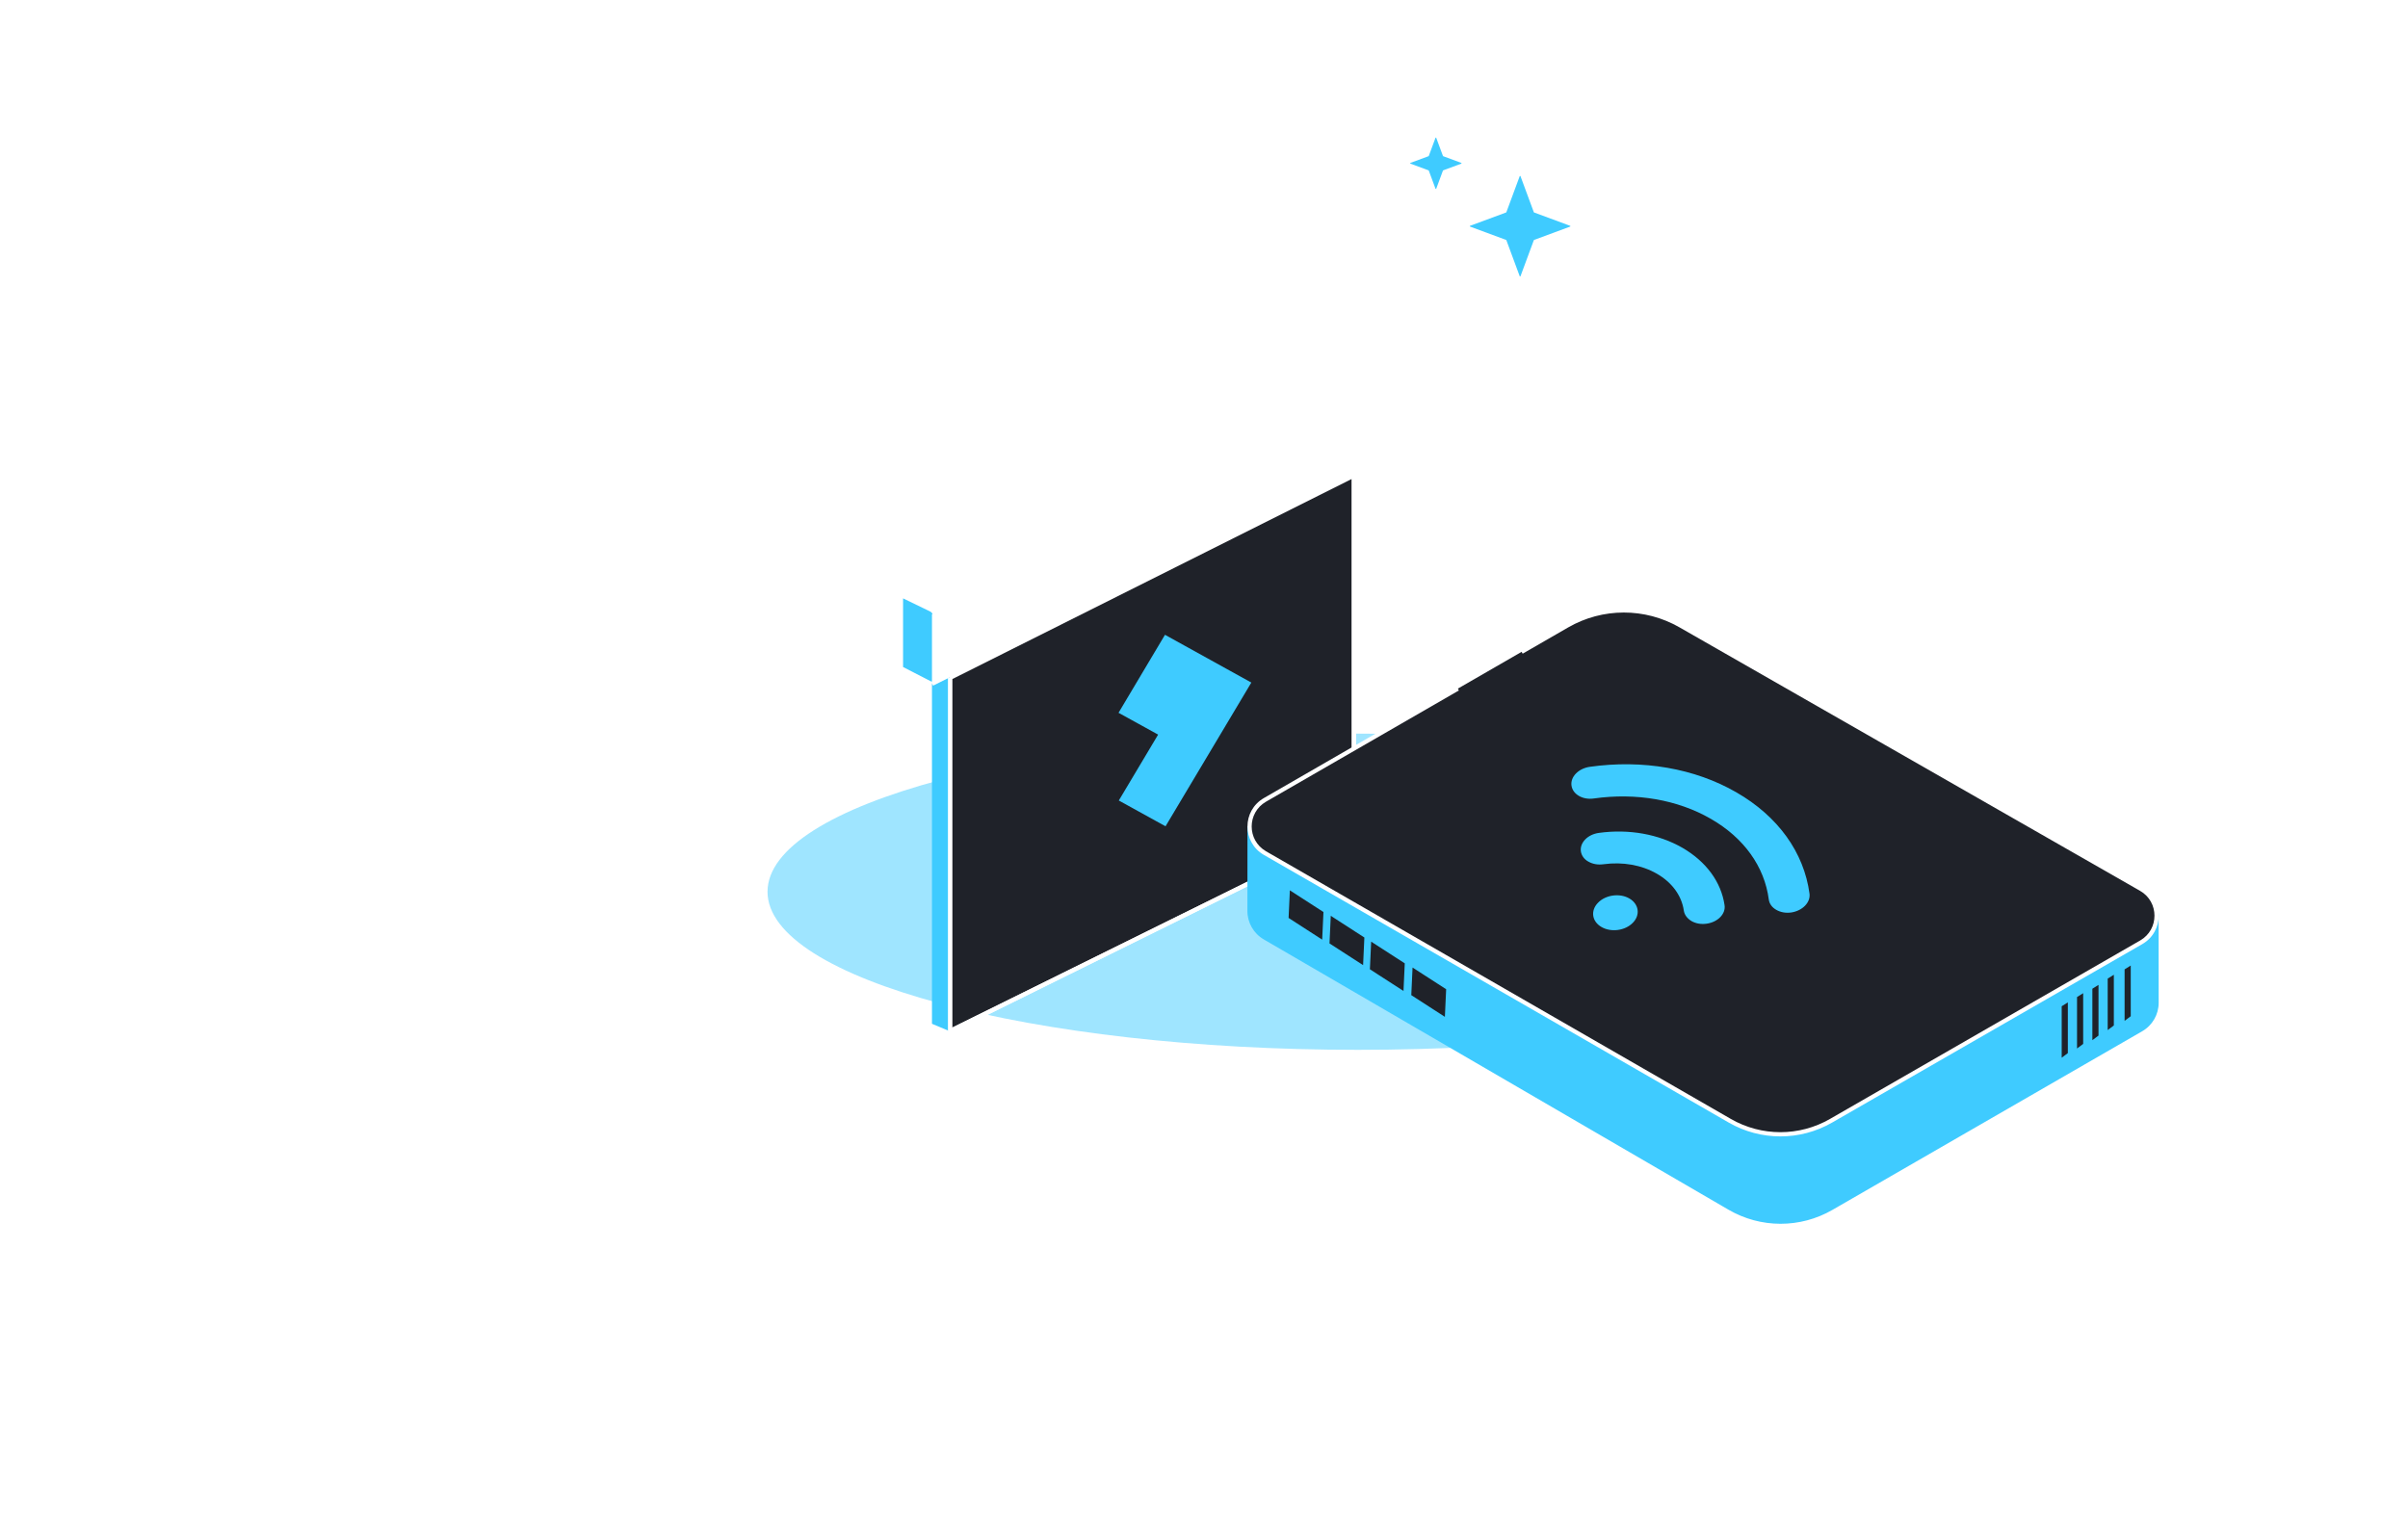 <svg width="571" height="364" viewBox="0 0 571 364" fill="none" xmlns="http://www.w3.org/2000/svg">
<g opacity="0.5" filter="url(#promo-filter0_f_1217_4286)">
<path d="M322 249C399.32 249 462 232.211 462 211.5C462 190.789 399.32 174 322 174C244.68 174 182 190.789 182 211.5C182 232.211 244.68 249 322 249Z" fill="#3FCBFF"/>
</g>
<path d="M225.281 244.535V160.772L321.041 112.785V197.19L225.281 244.535Z" fill="#1F2229"/>
<path fill-rule="evenodd" clip-rule="evenodd" d="M225.781 161.081V243.73L320.541 196.88V113.595L225.781 161.081ZM225.057 160.325L320.817 112.338L321.541 112.785V197.19L321.262 197.639L225.503 244.983L224.781 244.534V160.772L225.057 160.325Z" fill="white"/>
<path d="M220.996 242.821V162.057L225.146 160.084V244.56L220.996 242.821Z" fill="#3FCBFF"/>
<path d="M276.247 150.56L296.724 161.889L276.379 195.978L265.298 189.864L274.621 174.234L265.234 169.06L276.247 150.56Z" fill="#3FCBFF"/>
<path fill-rule="evenodd" clip-rule="evenodd" d="M321.541 112.785V197.19L321.262 197.639L225.503 244.983L224.781 244.535V160.772H225.781V243.73L320.541 196.88V112.785H321.541Z" fill="white"/>
<path d="M221.21 161.843L214.141 158.201V141.92L221.21 145.348V161.843Z" fill="#3FCBFF"/>
<path fill-rule="evenodd" clip-rule="evenodd" d="M212.915 134.941L304.175 35.54L304.935 35.567L313.29 46.064L313.267 46.713L224.508 143.446L326.597 91.773L327.323 92.219V109.143L327.047 109.59L221.269 162.621L220.821 161.727L326.323 108.835V93.033L222.506 145.58L221.912 144.795L312.241 46.352L304.516 36.647L213.949 135.294L221.592 144.383L220.827 145.027L212.9 135.601L212.915 134.941Z" fill="white"/>
<path fill-rule="evenodd" clip-rule="evenodd" d="M296.678 32.112L297.264 32L303.477 34.999L303.042 35.9L297.164 33.062L206.662 131.656L214.099 140.747L213.325 141.38L205.613 131.954L205.632 131.299L296.678 32.112Z" fill="white"/>
<path fill-rule="evenodd" clip-rule="evenodd" d="M212.104 134.969L206.854 132.277L207.31 131.387L212.561 134.079L212.104 134.969Z" fill="white"/>
<path fill-rule="evenodd" clip-rule="evenodd" d="M319.1 88.346L319.549 88.345L325.976 91.558L325.529 92.453L319.327 89.352L236.431 131.227L235.98 130.334L319.1 88.346Z" fill="white"/>
<path d="M243.06 134.636L232.135 156.702L240.275 152.631L251.201 130.566L243.06 134.636Z" fill="white"/>
<path d="M231.307 115.613L230.52 136.078L238.06 127.871L238.821 107.373L231.307 115.613Z" fill="white"/>
<path d="M245.549 100.184L244.762 120.649L252.302 112.443L253.064 91.945L245.549 100.184Z" fill="white"/>
<path d="M259.791 84.755L259.004 105.22L266.544 97.014L267.306 76.516L259.791 84.755Z" fill="white"/>
<path d="M274.034 69.327L273.246 89.791L280.787 81.585L281.548 61.087L274.034 69.327Z" fill="white"/>
<path d="M288.276 53.898L287.488 74.363L295.029 66.156L295.79 45.658L288.276 53.898Z" fill="white"/>
<path d="M302.534 38.166L301.76 58.809L312.842 46.409L304.609 35.896L302.534 38.166Z" fill="white"/>
<path d="M220.996 145.705V162.272L223.953 160.743L234.688 138.847L220.996 145.705Z" fill="white"/>
<path d="M213.459 135.298L221.388 145.936L224.031 143.359L224.89 122.545L213.459 135.298Z" fill="white"/>
<path d="M259.342 126.281L248.416 148.347L256.557 144.277L267.482 122.211L259.342 126.281Z" fill="white"/>
<path d="M275.195 118.569L264.27 140.635L272.41 136.564L283.336 114.499L275.195 118.569Z" fill="white"/>
<path d="M291.904 110L280.979 132.066L289.119 127.995L300.045 105.93L291.904 110Z" fill="white"/>
<path d="M308.187 101.591L297.262 123.656L305.402 119.586L316.328 97.52L308.187 101.591Z" fill="white"/>
<path d="M324.572 93.494L313.646 115.559L326.832 109.069V92.174L324.572 93.494Z" fill="white"/>
<path d="M340.388 32.704C340.42 32.617 340.543 32.617 340.575 32.704L342.16 36.986C342.17 37.013 342.192 37.035 342.219 37.045L346.501 38.63C346.588 38.662 346.588 38.785 346.501 38.817L342.219 40.402C342.192 40.412 342.17 40.434 342.16 40.461L340.575 44.743C340.543 44.83 340.42 44.83 340.388 44.743L338.803 40.461C338.793 40.434 338.771 40.412 338.744 40.402L334.462 38.817C334.375 38.785 334.375 38.662 334.462 38.63L338.744 37.045C338.771 37.035 338.793 37.013 338.803 36.986L340.388 32.704Z" fill="#3FCBFF"/>
<path d="M360.362 41.789C360.394 41.702 360.517 41.702 360.549 41.789L363.711 50.335C363.721 50.362 363.743 50.384 363.77 50.394L372.316 53.556C372.403 53.589 372.403 53.712 372.316 53.744L363.77 56.906C363.743 56.916 363.721 56.938 363.711 56.965L360.549 65.511C360.517 65.598 360.394 65.598 360.362 65.511L357.199 56.965C357.189 56.938 357.168 56.916 357.14 56.906L348.595 53.744C348.508 53.712 348.508 53.589 348.595 53.556L357.14 50.394C357.168 50.384 357.189 50.362 357.199 50.335L360.362 41.789Z" fill="#3FCBFF"/>
<path d="M299.916 222.37L410.139 286.494C417.587 290.827 426.784 290.844 434.248 286.538L507.731 244.152C509.988 242.85 511.379 240.441 511.377 237.835L511.364 217.736C511.392 217.364 511.392 216.989 511.363 216.616L511.364 217.736C511.194 220.003 509.984 222.201 507.732 223.497L434.18 265.824C426.752 270.099 417.61 270.098 410.183 265.82L299.958 202.339C297.535 200.943 296.318 198.501 296.308 196.054L296.293 216.065C296.291 218.662 297.671 221.064 299.916 222.37Z" fill="#3FCBFF"/>
<path fill-rule="evenodd" clip-rule="evenodd" d="M295.808 195.983L295.793 216.065C295.791 218.84 297.266 221.406 299.664 222.802L409.887 286.926C417.49 291.349 426.879 291.366 434.498 286.971L507.981 244.585C510.393 243.193 511.879 240.619 511.877 237.834L511.864 217.754C511.892 217.363 511.892 216.97 511.862 216.578L510.863 216.617L510.864 217.717C510.701 219.824 509.575 221.859 507.483 223.064L433.931 265.391C426.657 269.577 417.705 269.575 410.433 265.387L300.208 201.906C297.95 200.605 296.817 198.334 296.808 196.052V195.984L295.808 195.983ZM296.805 199.859C297.455 201.015 298.423 202.032 299.709 202.772L409.934 266.253C417.515 270.62 426.847 270.621 434.429 266.258L507.982 223.93C509.254 223.198 510.216 222.195 510.866 221.054L510.877 237.835C510.878 240.262 509.584 242.506 507.481 243.718L433.998 286.105C426.689 290.321 417.683 290.304 410.39 286.061L300.167 221.937C298.076 220.721 296.791 218.484 296.793 216.065L296.805 199.859Z" fill="#3FCBFF"/>
<path d="M299.958 202.339L410.183 265.82C417.61 270.097 426.752 270.099 434.18 265.824L507.732 223.497C512.609 220.69 512.601 213.65 507.717 210.856L398.46 148.338C390.134 143.574 379.905 143.592 371.596 148.385L299.954 189.712C295.091 192.517 295.093 199.537 299.958 202.339Z" fill="#1F2229"/>
<path fill-rule="evenodd" clip-rule="evenodd" d="M371.845 148.818C380 144.114 390.04 144.097 398.212 148.772L507.468 211.29C512.017 213.893 512.025 220.45 507.483 223.064L433.931 265.391C426.657 269.577 417.705 269.575 410.433 265.387L300.208 201.906C295.676 199.296 295.674 192.758 300.204 190.145L345.94 163.762L345.44 162.896L299.704 189.279C294.507 192.277 294.51 199.778 299.709 202.772L409.934 266.253C417.515 270.62 426.847 270.621 434.429 266.258L507.982 223.93C513.193 220.931 513.184 213.408 507.965 210.422L398.708 147.904C390.228 143.052 379.809 143.07 371.346 147.952L360.563 154.172L361.063 155.038L371.845 148.818Z" fill="white"/>
<path fill-rule="evenodd" clip-rule="evenodd" d="M498.527 137.11C499.077 137.428 499.291 137.794 499.291 138.094C499.291 138.394 499.077 138.76 498.527 139.079C497.989 139.39 497.213 139.598 496.329 139.598C495.446 139.598 494.67 139.39 494.132 139.079C493.582 138.76 493.368 138.394 493.368 138.094C493.368 137.794 493.582 137.428 494.132 137.11C494.67 136.799 495.446 136.59 496.329 136.59C497.213 136.59 497.989 136.799 498.527 137.11ZM499.028 136.244C498.312 135.83 497.357 135.59 496.329 135.59C495.302 135.59 494.347 135.83 493.631 136.244C492.929 136.651 492.368 137.287 492.368 138.094C492.368 138.901 492.929 139.537 493.631 139.944C494.347 140.358 495.302 140.598 496.329 140.598C497.357 140.598 498.312 140.358 499.028 139.944C499.73 139.537 500.291 138.901 500.291 138.094C500.291 137.287 499.73 136.651 499.028 136.244Z" fill="white"/>
<path fill-rule="evenodd" clip-rule="evenodd" d="M417.271 90.47C417.821 90.789 418.035 91.154 418.035 91.454C418.035 91.754 417.821 92.12 417.271 92.439C416.733 92.75 415.958 92.958 415.074 92.958C414.19 92.958 413.414 92.75 412.876 92.439C412.326 92.12 412.112 91.754 412.112 91.454C412.112 91.154 412.326 90.789 412.876 90.47C413.414 90.159 414.19 89.95 415.074 89.95C415.958 89.95 416.733 90.159 417.271 90.47ZM417.772 89.605C417.057 89.19 416.101 88.95 415.074 88.95C414.046 88.95 413.091 89.19 412.375 89.605C411.673 90.011 411.112 90.647 411.112 91.454C411.112 92.261 411.673 92.897 412.375 93.304C413.091 93.718 414.046 93.958 415.074 93.958C416.101 93.958 417.057 93.718 417.772 93.304C418.474 92.897 419.035 92.261 419.035 91.454C419.035 90.647 418.474 90.011 417.772 89.605Z" fill="white"/>
<path fill-rule="evenodd" clip-rule="evenodd" d="M499.291 138.458V206.414H500.291V138.458H499.291ZM493.368 201.677V138.458H492.368V201.677H493.368Z" fill="white"/>
<path fill-rule="evenodd" clip-rule="evenodd" d="M418.035 91.819V159.774H419.035V91.819H418.035ZM412.112 155.038V91.819H411.112V155.038H412.112Z" fill="white"/>
<path d="M505.256 229.005L503.798 229.916V242.122L505.256 241.029V229.005Z" fill="#1F2229"/>
<path d="M501.248 231.191L499.791 232.102V244.309L501.248 243.215V231.191Z" fill="#1F2229"/>
<path d="M497.611 233.593L496.154 234.504V246.71L497.611 245.617V233.593Z" fill="#1F2229"/>
<path d="M493.977 235.563L492.519 236.474V248.681L493.977 247.588V235.563Z" fill="#1F2229"/>
<path d="M490.34 237.75L488.882 238.661V250.867L490.34 249.774V237.75Z" fill="#1F2229"/>
<path d="M342.408 234.886L335.414 230.369L335.166 235.763L342.16 240.28L342.408 234.886Z" fill="#1F2229"/>
<path d="M323.014 222.619L316.021 218.102L315.773 223.496L322.766 228.013L323.014 222.619Z" fill="#1F2229"/>
<path d="M332.594 228.749L325.6 224.231L325.352 229.625L332.346 234.143L332.594 228.749Z" fill="#1F2229"/>
<path d="M313.313 216.576L306.319 212.059L306.072 217.453L313.065 221.97L313.313 216.576Z" fill="#1F2229"/>
<path fill-rule="evenodd" clip-rule="evenodd" d="M305.86 211.167L305.559 217.717L313.525 222.862L313.826 216.312L305.86 211.167ZM312.8 216.84L312.605 221.078L306.584 217.189L306.779 212.951L312.8 216.84ZM315.561 217.21L315.26 223.76L323.226 228.906L323.527 222.355L315.561 217.21ZM322.501 222.883L322.307 227.121L316.285 223.232L316.48 218.994L322.501 222.883ZM325.14 223.339L324.839 229.89L332.805 235.035L333.106 228.485L325.14 223.339ZM332.081 229.013L331.886 233.251L325.865 229.361L326.06 225.123L332.081 229.013ZM334.954 229.477L334.653 236.027L342.619 241.173L342.92 234.622L334.954 229.477ZM341.895 235.15L341.7 239.389L335.679 235.499L335.874 231.261L341.895 235.15Z" fill="#1F2229"/>
<path d="M386.361 213.095C384.102 211.783 380.75 212.221 378.928 214.115C377.106 215.974 377.471 218.561 379.766 219.872C382.025 221.184 385.377 220.747 387.199 218.852C389.021 216.994 388.62 214.407 386.361 213.095Z" fill="#3FCBFF"/>
<path d="M411.741 187.927C401.903 182.243 389.514 180.093 376.943 181.878C374.283 182.279 372.352 184.247 372.643 186.324C372.789 187.344 373.409 188.182 374.392 188.765C375.376 189.348 376.652 189.567 377.927 189.384C387.947 187.963 397.822 189.676 405.656 194.194C413.526 198.712 418.409 205.526 419.429 213.36C419.575 214.38 420.194 215.219 421.214 215.802C422.235 216.385 423.473 216.603 424.749 216.421C427.409 216.02 429.34 214.053 429.085 211.976C427.773 202.174 421.615 193.611 411.741 187.927Z" fill="#3FCBFF"/>
<path d="M398.953 201.081C393.305 197.838 386.272 196.563 379.131 197.546C376.471 197.911 374.576 199.878 374.867 201.919C375.013 202.903 375.633 203.814 376.653 204.36C377.673 204.943 378.912 205.162 380.224 204.98C384.815 204.36 389.297 205.162 392.904 207.239C396.511 209.316 398.77 212.449 399.28 215.984C399.426 216.967 400.082 217.842 401.102 218.461C402.123 219.044 403.361 219.263 404.673 219.081C407.333 218.716 409.264 216.749 408.936 214.672C408.135 209.206 404.6 204.36 398.953 201.081Z" fill="#3FCBFF"/>
<defs>
<filter id="promo-filter0_f_1217_4286" x="82" y="74" width="480" height="275" filterUnits="userSpaceOnUse" color-interpolation-filters="sRGB">
<feFlood flood-opacity="0" result="BackgroundImageFix"/>
<feBlend mode="normal" in="SourceGraphic" in2="BackgroundImageFix" result="shape"/>
<feGaussianBlur stdDeviation="50" result="effect1_foregroundBlur_1217_4286"/>
</filter>
</defs>
</svg>
